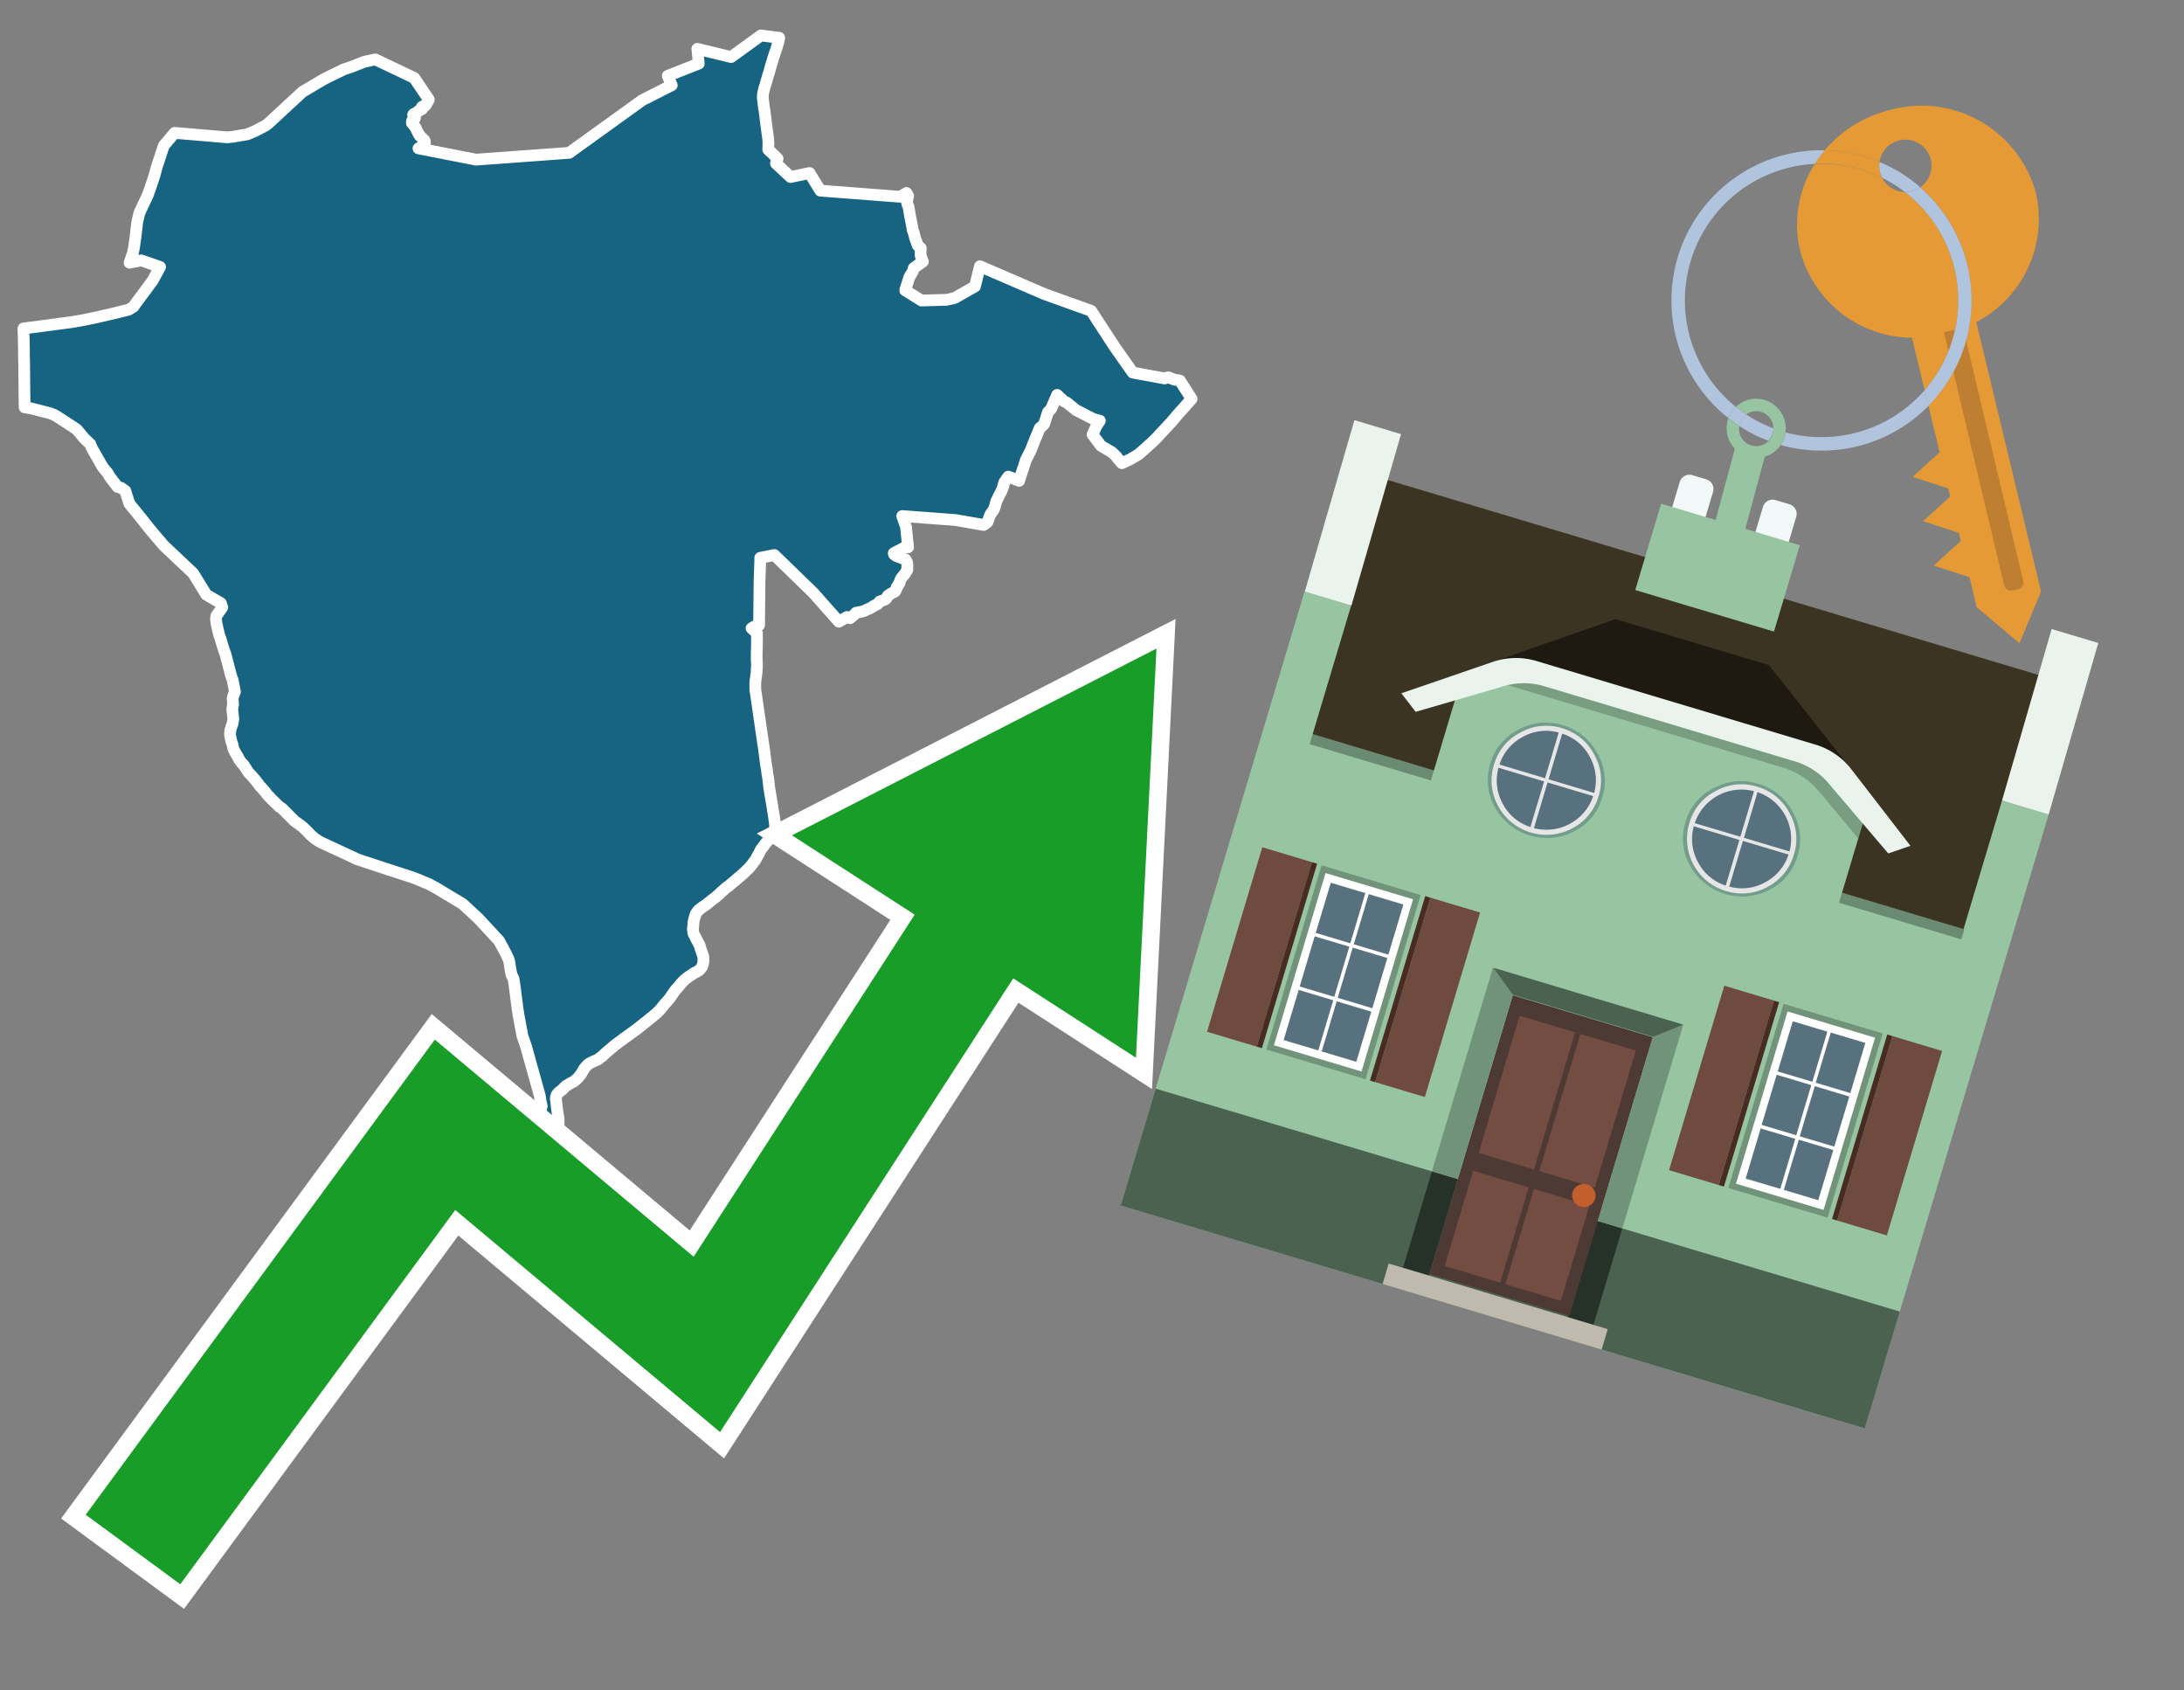 <svg id="Text" xmlns="http://www.w3.org/2000/svg" width="93.05" height="72" viewBox="0 0 93.05 72"><rect x="0" y="0" width="93.05" height="72" fill="#808080" stroke="none"/><polygon points="17.65,3.32 18.27,4.24 18.24,4.3 18.14,4.47 18.12,4.5 18.01,4.53 17.97,4.56 17.98,4.65 17.82,4.73 17.75,4.8 17.62,4.86 17.6,4.89 17.68,4.98 17.68,5.02 17.67,5.05 17.6,5.1 17.56,5.14 17.55,5.19 17.55,5.24 17.67,5.39 17.72,5.46 17.79,5.62 17.83,5.69 17.89,5.79 18.08,5.97 18.1,6.02 18.1,6.05 18.1,6.1 17.95,6.26 17.83,6.32 20.28,6.8 24.25,6.51 27.36,4.27 28.62,3.63 28.45,3.23 29.77,2.71 29.71,2.08 31.15,2.43 32.42,1.51 33.2,1.61 33.18,1.71 33.16,1.81 33.11,1.96 33.09,2.04 33.03,2.21 32.98,2.37 32.94,2.48 32.92,2.56 32.91,2.6 32.86,2.75 32.76,3.11 32.73,3.19 32.66,3.44 32.65,3.47 32.62,3.59 32.58,3.7 32.55,3.81 32.54,3.86 32.51,3.98 32.5,4.11 32.5,4.19 32.52,4.33 32.55,4.61 32.57,4.69 32.66,5.42 32.67,5.49 32.68,5.55 32.73,5.92 32.74,6.13 32.73,6.37 32.8,6.44 32.85,6.48 32.93,6.56 33.01,6.64 33.07,6.7 33.13,6.76 33.07,6.91 33.06,6.96 33.68,7.54 34.49,7.37 34.95,8.12 38.34,8.38 38.58,8.25 38.62,8.22 38.69,8.34 38.66,8.48 38.64,8.59 38.65,8.66 38.71,8.83 38.78,9.23 38.8,9.33 38.87,9.7 38.88,9.76 38.89,9.82 38.94,9.94 38.95,9.99 39,10.18 39.04,10.28 39.1,10.45 39.16,10.51 39.23,10.57 39.22,10.81 39.22,10.86 39.25,10.97 39.32,11.14 38.93,11.42 38.89,11.56 38.74,11.81 38.72,11.88 38.58,12.31 38.57,12.37 39.26,12.8 40.33,12.77 40.47,12.74 40.68,12.69 41.54,12.2 41.75,11.34 44.51,12.53 46.49,13.24 47.48,14.76 48.26,15.87 49.62,16.12 49.77,16.07 50.03,16.17 50.27,16.21 50.77,16.99 50.12,17.72 49.93,17.95 49.64,18.26 49.52,18.39 49.48,18.43 49.36,18.56 49.32,18.61 49.21,18.72 49.04,18.88 48.73,19.16 48.58,19.29 48.51,19.35 48.43,19.4 48.16,19.56 47.97,19.65 47.8,19.73 47.6,19.5 47.57,19.45 47.37,19.26 46.91,18.99 46.55,18.51 46.71,18.15 46.86,17.92 46.59,17.85 45.85,17.47 45.44,17.14 45.34,17.1 45.04,16.82 44.78,17.42 44.65,17.55 44.49,18.05 44.46,18.09 44.37,18.18 44.3,18.23 44,18.96 43.94,19.12 43.91,19.19 43.7,19.61 43.63,19.84 43.54,20.1 43.42,20.48 42.96,20.3 42.81,20.51 42.78,20.56 42.77,20.6 42.75,20.69 42.69,20.86 42.65,20.95 42.63,20.99 42.6,21.04 42.56,21.12 42.53,21.18 42.5,21.26 42.47,21.3 42.45,21.35 42.41,21.49 42.4,21.54 42.34,21.71 42.3,21.76 42.19,21.92 42.07,22.24 41.91,22.36 40.71,22.15 38.44,21.98 38.6,22.44 38.69,23.31 38.61,23.28 38.08,23.56 38.09,23.61 38.18,23.68 38.31,23.73 38.58,23.83 38.64,23.95 38.65,23.99 38.65,24.03 38.66,24.07 38.66,24.14 38.65,24.19 38.66,24.26 38.65,24.29 38.61,24.35 38.55,24.45 38.51,24.49 38.48,24.53 38.43,24.59 38.39,24.64 38.37,24.68 38.33,24.8 38.33,24.83 38.29,24.87 38.25,24.96 38.2,25.01 38.19,25.08 38.18,25.11 38.14,25.19 37.95,25.29 37.82,25.38 37.81,25.42 37.77,25.48 37.72,25.53 37.65,25.56 37.48,25.62 37.45,25.66 37.4,25.72 37.35,25.75 37.28,25.78 37.05,25.92 36.96,25.95 36.91,25.98 36.77,26.04 36.47,26.1 36.41,26.17 36.22,26.33 36.09,26.28 35.74,26.48 34.66,25.26 32.99,23.64 32.39,23.76 32.39,23.9 32.36,24.75 32.34,26.63 32.13,26.69 32.02,26.76 32.11,26.84 32.25,26.97 32.25,27.09 32.25,27.48 32.24,27.82 32.24,27.98 32.24,28.04 32.24,28.18 32.25,28.21 32.25,28.27 32.25,28.38 32.25,28.44 32.24,28.47 32.24,28.55 32.24,28.59 32.23,28.67 32.2,28.92 32.18,29.04 32.18,29.09 32.18,29.17 32.18,29.2 32.18,29.34 32.18,29.38 32.21,29.57 32.33,30.4 32.48,31.43 32.56,31.97 32.62,32.45 32.65,32.65 32.66,32.68 32.7,33 32.72,33.08 32.77,33.53 32.86,34.08 32.88,34.18 32.94,34.56 32.98,34.81 33.02,35.12 33.03,35.32 33.04,35.46 32.89,35.6 32.86,35.63 32.72,35.8 32.62,35.92 32.58,35.97 32.53,36.04 32.48,36.11 32.44,36.16 32.41,36.2 32.39,36.25 32.37,36.28 32.36,36.31 32.31,36.4 32.27,36.47 32.19,36.62 32.16,36.66 32.14,36.69 32.11,36.72 32.09,36.75 32.05,36.81 31.9,36.99 31.83,37.05 31.71,37.17 31.65,37.22 31.59,37.28 31.5,37.35 31.43,37.41 31.34,37.49 31.31,37.52 31.23,37.58 31.17,37.63 31.09,37.7 31.03,37.75 30.98,37.78 30.87,37.87 30.83,37.91 30.8,37.94 30.76,37.97 30.71,38.01 30.66,38.07 30.54,38.17 30.47,38.23 30.35,38.32 30.25,38.4 30.09,38.53 29.94,38.63 29.87,38.68 29.74,38.79 29.72,38.82 29.66,38.9 29.63,38.96 29.61,39.03 29.56,39.2 29.55,39.27 29.54,39.39 29.53,39.49 29.52,39.55 29.53,39.68 29.54,39.74 29.55,39.77 29.61,39.88 29.64,39.94 29.66,39.99 29.78,40.21 29.81,40.27 29.82,40.31 29.85,40.42 29.87,40.47 29.97,40.76 29.97,40.9 29.97,40.94 29.95,41.05 29.93,41.14 29.91,41.18 29.8,41.32 29.67,41.4 29.6,41.43 29.37,41.58 29.3,41.63 29.14,41.76 29.11,41.79 29,41.91 28.93,42 28.81,42.13 28.74,42.22 28.63,42.38 28.53,42.52 28.45,42.62 28.4,42.68 28.33,42.75 28.31,42.78 28.28,42.81 28.12,43.01 28.06,43.07 27.96,43.17 27.86,43.25 27.52,43.53 27.4,43.62 27.29,43.71 27.14,43.83 26.57,44.24 26.29,44.45 26.18,44.53 25.96,44.72 25.84,44.82 25.8,44.86 25.75,44.9 25.7,44.95 25.66,44.99 25.6,45.03 25.51,45.1 25.45,45.14 25.24,45.23 25.16,45.27 25.09,45.31 25.03,45.36 25,45.39 24.92,45.48 24.87,45.55 24.76,45.74 24.74,45.77 24.67,45.85 24.61,45.93 24.57,45.96 24.46,46.06 24.28,46.15 24.24,46.18 24.09,46.27 23.97,46.4 23.78,46.55 23.71,46.65 23.68,46.79 23.69,46.86 23.71,47.03 23.74,47.29 23.77,47.48 23.79,47.58 23.8,47.77 23.8,47.86 23.79,48.25 23.71,48.5 23.66,48.66 23.59,48.84 23.57,48.88 23.54,48.94 23.47,49.07 23.4,49.23 23.31,49.45 23.29,49.61 23.28,49.81 23.29,49.84 23.32,49.97 23.35,50.11 23.37,50.22 23.39,50.28 23.45,50.47 23.13,50.35 23.07,50.18 22.97,49.68 22.95,49.53 22.94,49.39 22.93,49.11 22.94,49.03 22.96,48.8 23.03,48.44 23.06,48.28 23.09,48.09 23.08,47.99 23.02,47.37 23.04,47.26 23.08,47.11 23.03,46.89 23.02,46.83 23,46.68 22.42,44.6 22.33,44.33 22.28,44.19 22.25,44.1 22.23,43.97 22.12,43.39 22.09,43.22 22.04,42.89 21.97,42.34 21.92,41.95 21.88,41.69 21.79,41.51 21.74,41.24 21.7,40.97 21.66,40.84 21.56,40.63 21.5,40.51 21.26,40.07 20.39,39.13 19.71,38.5 18.56,37.81 18.28,37.66 17.78,37.45 17.6,37.38 16.31,36.96 15.19,36.59 15.12,36.55 13.63,35.86 13.43,35.73 13.24,35.57 13.1,35.42 12.89,35.22 12.72,35.09 12.62,35.02 12.57,34.99 12.05,34.47 12.01,34.43 11.95,34.39 11.9,34.36 11.58,34.05 11.41,33.87 11.36,33.81 11.3,33.73 11.17,33.58 11.08,33.49 11.01,33.39 10.94,33.3 10.85,33.19 10.71,33.03 10.63,32.95 10.56,32.86 10.38,32.58 10.34,32.55 10.2,32.37 10.13,32.23 10.06,32.12 9.94,31.89 9.91,31.73 9.85,31.56 9.8,31.3 9.81,31.13 9.85,30.98 9.88,30.9 9.91,30.82 9.94,30.62 9.91,30.33 9.9,30.26 9.9,30.17 9.93,30.01 9.92,29.84 9.91,29.76 9.94,29.64 10.01,29.46 9.91,28.96 9.85,28.8 9.61,27.88 9.54,27.68 9.46,27.43 9.4,27.22 9.34,27.05 9.3,26.89 9.23,26.58 9.2,26.37 9.22,26.23 9.47,25.87 9.41,25.69 8.79,25.33 8.23,24.42 6.98,23.24 6.57,22.76 6.37,22.52 6.1,22.18 5.82,21.83 5.62,21.59 5.51,21.45 5.34,20.91 5.16,20.78 5.01,20.74 4.77,20.43 4.71,20.35 4.63,20.23 4.59,20.15 4.51,20.06 4.38,19.9 3.91,19.08 3.85,18.92 3.57,18.65 3.27,18.29 2.86,18.02 2.46,17.76 2.31,17.67 2.13,17.6 1.3,17.39 1.05,17.35 1.04,16.71 1.04,16.68 1.03,15.52 1.02,15.14 1.02,14.86 1.01,14.39 1,14.13 1,13.99 1.85,13.88 3.12,13.71 3.57,13.63 4.05,13.53 4.88,13.34 5.48,13.19 5.6,13.12 5.64,13.09 5.69,13.06 5.77,12.94 6.5,11.96 6.82,11.37 6.02,11.09 5.52,11.19 5.66,10.78 5.68,10.69 5.71,10.54 5.77,10.12 5.85,9.44 5.92,9.15 5.93,9.1 5.97,9 6.3,8.3 6.41,7.99 6.58,7.48 6.63,7.3 6.68,7.11 6.97,6.23 6.99,6.19 7.44,5.66 9.69,5.85 9.95,5.82 10.54,5.72 10.87,5.58 11.31,5.35 11.41,5.28 12.89,3.91 13.82,3.36 14.66,2.95 14.91,2.87 15.53,2.63 15.99,2.53 " fill="#166382" stroke="#fff" stroke-linejoin="round" stroke-width="0.5"/><polygon points="49.272 27.624 33.741 35.58 38.97 38.959 29.553 53.529 18.525 44.281 3.652 64.518 7.681 67.479 19.396 51.538 30.678 60.999 43.169 41.673 48.398 45.053 49.272 27.624" fill="none" stroke="#fff" stroke-miterlimit="10" stroke-width="1.5"/><polygon points="49.272 27.624 33.741 35.58 38.97 38.959 29.553 53.529 18.525 44.281 3.652 64.518 7.681 67.479 19.396 51.538 30.678 60.999 43.169 41.673 48.398 45.053 49.272 27.624" fill="#179d28"/><path d="M80.19,7.577a1.16,1.16,0,0,1-.094-.251,1.114,1.114,0,0,1-.018-.429A6.367,6.367,0,0,0,77.743,6.4a5.269,5.269,0,0,0-.423.577c.1,0,.192-.007.288-.007A5.794,5.794,0,0,1,80.19,7.577Z" fill="#e69a35"/><path d="M77.608,6.4A6.394,6.394,0,0,0,73.64,17.81a1.26,1.26,0,0,1,.317-.48A5.821,5.821,0,0,1,77.32,6.981a5.269,5.269,0,0,1,.423-.577Z" fill="#b0c4de"/><path d="M84.2,13.72a4.962,4.962,0,0,0,2.545-5.48,5.047,5.047,0,0,0-6.179-3.566A5.322,5.322,0,0,0,77.743,6.4a6.367,6.367,0,0,1,2.335.493,1.114,1.114,0,1,1,1.736,1.084,6.392,6.392,0,0,1,.347,9.3l.479,1.985-.438.4-.716.648.92.3.6.2.082.341-.438.4-.716.648.92.3.605.2.082.341-.438.4-.716.649.92.3.605.2.307,1.274,1.821,1.534.921-2.2Z" fill="#e69a35"/><path d="M81.154,8.179a1.115,1.115,0,0,1-.964-.6,5.794,5.794,0,0,0-2.582-.6c-.1,0-.192,0-.288.007a4.783,4.783,0,0,0-.625,3.685,4.962,4.962,0,0,0,4.765,3.715L82,16.617a5.82,5.82,0,0,0-.846-8.438Z" fill="#e69a35"/><path d="M74.1,18.142a6.386,6.386,0,0,0,1.232.63.73.73,0,0,0,.224-.527h0a5.783,5.783,0,0,1-1.159-.593A.733.733,0,0,0,74.1,18.142Z" fill="#b0c4de"/><path d="M74.4,17.652q-.228-.152-.44-.322a1.26,1.26,0,0,0-.317.48c.148.117.3.228.46.332A.733.733,0,0,1,74.4,17.652Z" fill="#b0c4de"/><path d="M74.824,16.984a1.257,1.257,0,0,0-.867.346c.141.114.288.222.44.322a.731.731,0,0,1,1.159.593h0a.732.732,0,1,1-1.463,0,.7.7,0,0,1,.007-.1c-.158-.1-.312-.215-.46-.332a1.258,1.258,0,0,0,.273,1.3l-.979,3.635,1.275.341.98-3.639a1.266,1.266,0,0,0,.681-.5,1.249,1.249,0,0,0,.2-.538,1.328,1.328,0,0,0,.012-.168A1.262,1.262,0,0,0,74.824,16.984Z" fill="#97c4a1"/><path d="M85.974,25.1l-.226.053a.3.3,0,0,1-.362-.223l-2.56-10.777.81-.193L86.2,24.736A.3.3,0,0,1,85.974,25.1Z" fill="#bf7f32"/><path d="M80.1,7.326a1.16,1.16,0,0,0,.094.251,5.833,5.833,0,0,1,.964.6,1.137,1.137,0,0,0,.287-.031,1.108,1.108,0,0,0,.373-.167A6.371,6.371,0,0,0,80.078,6.9,1.114,1.114,0,0,0,80.1,7.326Z" fill="#b0c4de"/><path d="M77.608,18.618a5.836,5.836,0,0,1-1.534-.2,1.24,1.24,0,0,1-.2.537,6.4,6.4,0,0,0,6.291-1.666L82,16.617A5.807,5.807,0,0,1,77.608,18.618Z" fill="#b0c4de"/><path d="M81.814,7.981a1.108,1.108,0,0,1-.373.167,1.137,1.137,0,0,1-.287.031A5.82,5.82,0,0,1,82,16.617l.161.667a6.392,6.392,0,0,0-.347-9.3Z" fill="#b0c4de"/><polygon points="83.79 39.753 55.78 31.364 58.988 20.404 86.964 28.783 83.79 39.753 83.79 39.753" fill="#3c3422" fill-rule="evenodd"/><polygon points="81.705 53.32 87.284 34.692 85.297 34.097 83.656 39.575 55.926 31.269 57.567 25.791 55.579 25.196 47.746 51.348 79.451 60.844 81.705 53.32" fill="#97c4a1" fill-rule="evenodd"/><rect x="69.522" y="21.148" width="0.444" height="28.983" transform="translate(15.592 92.226) rotate(-73.326)" opacity="0.3"/><polygon points="87.284 34.692 85.297 34.097 87.411 26.793 89.398 27.388 87.284 34.692 87.284 34.692" fill="#eaf3ec" fill-rule="evenodd"/><polygon points="57.578 25.794 55.591 25.199 57.705 17.896 59.692 18.491 57.578 25.794 57.578 25.794" fill="#eaf3ec" fill-rule="evenodd"/><polygon points="79.451 60.844 80.943 55.865 49.238 46.369 47.747 51.348 79.451 60.844 79.451 60.844" fill="#4c6251" fill-rule="evenodd"/><path d="M71.566,20.528l-.522,1.743,1.418.425.523-1.744a.432.432,0,0,0-.289-.536l-.593-.177A.431.431,0,0,0,71.566,20.528Z" fill="#f3f9f8" fill-rule="evenodd"/><path d="M75.111,21.589l-.522,1.743,1.418.425.522-1.743a.43.43,0,0,0-.289-.536l-.593-.178A.43.43,0,0,0,75.111,21.589Z" fill="#f3f9f8" fill-rule="evenodd"/><polygon points="75.368 28.329 68.829 26.37 63.807 28.121 78.733 32.591 75.368 28.329" fill="#1e1a11"/><polygon points="78.248 32.422 64.442 28.287 62.236 28.998 60.064 36.247 77.453 41.455 79.651 34.116 78.248 32.422" fill="#97c4a1"/><path d="M77.74,32.516S65.088,28.725,65,28.7l-.938.43,11.892,3.562a3.175,3.175,0,0,1,1.532,1l1.685,2.02.327-1.09Z" fill-rule="evenodd" opacity="0.2"/><path d="M77.35,31.716,65.458,28.154a3.041,3.041,0,0,0-1.854.037l-3.9,1.339.611.79,3.626-1.054a3.045,3.045,0,0,1,1.855-.037l10.673,3.2A3.028,3.028,0,0,1,78,33.477l2.45,2.874.945-.325-2.518-3.26A3.036,3.036,0,0,0,77.35,31.716Z" fill="#eaf3ec"/><polygon points="76.683 23.223 70.773 21.453 69.671 25.132 75.581 26.902 76.683 23.223 76.683 23.223" fill="#97c4a1" fill-rule="evenodd"/><g id="Symbol_9_0_Layer2_0_MEMBER_8_MEMBER_21_MEMBER_0_FILL" data-name="Symbol 9 0 Layer2 0 MEMBER 8 MEMBER 21 MEMBER 0 FILL"><path d="M66.584,30.892a2.39,2.39,0,0,0-1.891.189,2.317,2.317,0,0,0-1.2,1.448A2.345,2.345,0,0,0,63.7,34.4a2.528,2.528,0,0,0,3.367,1.008,2.339,2.339,0,0,0,1.2-1.447,2.313,2.313,0,0,0-.208-1.87A2.394,2.394,0,0,0,66.584,30.892Z" fill="#729d8c"/></g><g id="Symbol_9_0_Layer2_0_MEMBER_8_MEMBER_21_MEMBER_1_FILL" data-name="Symbol 9 0 Layer2 0 MEMBER 8 MEMBER 21 MEMBER 1 FILL"><path d="M66.547,31.016a2.241,2.241,0,0,0-1.769.185,2.213,2.213,0,0,0-1.127,1.376,2.239,2.239,0,0,0,.185,1.768,2.341,2.341,0,0,0,3.145.942,2.234,2.234,0,0,0,1.126-1.376,2.207,2.207,0,0,0-.185-1.768A2.237,2.237,0,0,0,66.547,31.016Z" fill="#e6e6e6"/></g><g id="Symbol_9_0_Layer2_0_MEMBER_8_MEMBER_21_MEMBER_2_MEMBER_0_FILL" data-name="Symbol 9 0 Layer2 0 MEMBER 8 MEMBER 21 MEMBER 2 MEMBER 0 FILL"><path d="M65.787,33.284,63.843,32.7a2.036,2.036,0,0,0,.186,1.539,2.015,2.015,0,0,0,1.175.986Z" fill="#58717f"/></g><g id="Symbol_9_0_Layer2_0_MEMBER_8_MEMBER_21_MEMBER_2_MEMBER_1_FILL" data-name="Symbol 9 0 Layer2 0 MEMBER 8 MEMBER 21 MEMBER 2 MEMBER 1 FILL"><path d="M65.827,33.148l.582-1.944a2.01,2.01,0,0,0-1.523.178,2.037,2.037,0,0,0-1,1.183Z" fill="#58717f"/></g><g id="Symbol_9_0_Layer2_0_MEMBER_8_MEMBER_21_MEMBER_2_MEMBER_2_FILL" data-name="Symbol 9 0 Layer2 0 MEMBER 8 MEMBER 21 MEMBER 2 MEMBER 2 FILL"><path d="M67.878,33.91l-1.943-.582-.582,1.944a2.1,2.1,0,0,0,2.525-1.362Z" fill="#58717f"/></g><g id="Symbol_9_0_Layer2_0_MEMBER_8_MEMBER_21_MEMBER_2_MEMBER_3_FILL" data-name="Symbol 9 0 Layer2 0 MEMBER 8 MEMBER 21 MEMBER 2 MEMBER 3 FILL"><path d="M66.558,31.249l-.582,1.943,1.943.582a2.031,2.031,0,0,0-.186-1.539A2.009,2.009,0,0,0,66.558,31.249Z" fill="#58717f"/></g><g id="Symbol_9_0_Layer2_0_MEMBER_8_MEMBER_21_MEMBER_0_FILL-2" data-name="Symbol 9 0 Layer2 0 MEMBER 8 MEMBER 21 MEMBER 0 FILL"><path d="M74.9,33.384a2.4,2.4,0,0,0-1.891.189,2.316,2.316,0,0,0-1.2,1.448,2.341,2.341,0,0,0,.209,1.87A2.527,2.527,0,0,0,75.387,37.9a2.345,2.345,0,0,0,1.2-1.447,2.314,2.314,0,0,0-.209-1.87A2.389,2.389,0,0,0,74.9,33.384Z" fill="#729d8c"/></g><g id="Symbol_9_0_Layer2_0_MEMBER_8_MEMBER_21_MEMBER_1_FILL-2" data-name="Symbol 9 0 Layer2 0 MEMBER 8 MEMBER 21 MEMBER 1 FILL"><path d="M74.867,33.508a2.239,2.239,0,0,0-1.768.185,2.21,2.21,0,0,0-1.127,1.376,2.316,2.316,0,0,0,1.564,2.883,2.261,2.261,0,0,0,1.765-.173A2.237,2.237,0,0,0,76.428,36.4a2.209,2.209,0,0,0-.185-1.769A2.239,2.239,0,0,0,74.867,33.508Z" fill="#e6e6e6"/></g><g id="Symbol_9_0_Layer2_0_MEMBER_8_MEMBER_21_MEMBER_2_MEMBER_0_FILL-2" data-name="Symbol 9 0 Layer2 0 MEMBER 8 MEMBER 21 MEMBER 2 MEMBER 0 FILL"><path d="M74.107,35.776l-1.943-.582a2.031,2.031,0,0,0,.186,1.539,2.009,2.009,0,0,0,1.175.986Z" fill="#58717f"/></g><g id="Symbol_9_0_Layer2_0_MEMBER_8_MEMBER_21_MEMBER_2_MEMBER_1_FILL-2" data-name="Symbol 9 0 Layer2 0 MEMBER 8 MEMBER 21 MEMBER 2 MEMBER 1 FILL"><path d="M74.148,35.64,74.73,33.7a2.1,2.1,0,0,0-2.525,1.362Z" fill="#58717f"/></g><g id="Symbol_9_0_Layer2_0_MEMBER_8_MEMBER_21_MEMBER_2_MEMBER_2_FILL-2" data-name="Symbol 9 0 Layer2 0 MEMBER 8 MEMBER 21 MEMBER 2 MEMBER 2 FILL"><path d="M76.2,36.4l-1.943-.582-.582,1.944a2.015,2.015,0,0,0,1.523-.178A2.036,2.036,0,0,0,76.2,36.4Z" fill="#58717f"/></g><g id="Symbol_9_0_Layer2_0_MEMBER_8_MEMBER_21_MEMBER_2_MEMBER_3_FILL-2" data-name="Symbol 9 0 Layer2 0 MEMBER 8 MEMBER 21 MEMBER 2 MEMBER 3 FILL"><path d="M74.879,33.741,74.3,35.684l1.943.582a2.1,2.1,0,0,0-1.361-2.525Z" fill="#58717f"/></g><polygon points="51.426 43.946 53.542 44.58 55.896 36.723 53.78 36.089 51.426 43.946 51.426 43.946" fill="#6e4a3f" fill-rule="evenodd"/><polygon points="53.542 44.58 53.764 44.647 56.117 36.789 55.896 36.723 53.542 44.58 53.542 44.58" fill="#482b22" fill-rule="evenodd"/><polygon points="60.706 46.726 58.59 46.092 60.943 38.235 63.059 38.868 60.706 46.726 60.706 46.726" fill="#6e4a3f" fill-rule="evenodd"/><polygon points="58.59 46.092 58.368 46.026 60.722 38.168 60.943 38.235 58.59 46.092 58.59 46.092" fill="#482b22" fill-rule="evenodd"/><rect x="53.146" y="39.209" width="8.19" height="4.408" transform="translate(1.145 84.365) rotate(-73.326)" fill="#719379"/><polygon points="60.205 38.304 56.474 37.187 54.277 44.522 58.008 45.639 60.205 38.304 60.205 38.304" fill="#fff" fill-rule="evenodd"/><path d="M59.792,38.527l-.64,2.136-1.474-.442.639-2.135,1.475.441Zm-1.621-.485-.64,2.136-1.474-.442L56.7,37.6l1.474.442Zm-2.158,1.84,1.475.441-.64,2.136-1.474-.441.639-2.136Zm-.683,2.282,1.474.441-.639,2.136L54.69,44.3l.64-2.135Zm.981,2.621.639-2.136,1.475.442-.64,2.135-1.474-.441Zm2.158-1.84L56.994,42.5l.64-2.136,1.474.442-.639,2.136Z" fill="#58717f" fill-rule="evenodd"/><polygon points="80.39 52.621 78.274 51.988 80.628 44.13 82.743 44.764 80.39 52.621 80.39 52.621" fill="#6e4a3f" fill-rule="evenodd"/><polygon points="78.274 51.988 78.053 51.921 80.406 44.064 80.628 44.13 78.274 51.988 78.274 51.988" fill="#482b22" fill-rule="evenodd"/><polygon points="71.111 49.842 73.227 50.476 75.58 42.619 73.464 41.985 71.111 49.842 71.111 49.842" fill="#6e4a3f" fill-rule="evenodd"/><polygon points="73.227 50.476 73.448 50.542 75.802 42.685 75.58 42.619 73.227 50.476 73.227 50.476" fill="#482b22" fill-rule="evenodd"/><rect x="72.83" y="45.105" width="8.19" height="4.408" transform="translate(9.534 107.426) rotate(-73.326)" fill="#719379"/><polygon points="76.159 43.083 79.889 44.2 77.692 51.535 73.962 50.418 76.159 43.083 76.159 43.083" fill="#fff" fill-rule="evenodd"/><path d="M76.381,43.5l1.475.442-.64,2.135-1.475-.441.64-2.136ZM78,43.981l1.474.442-.64,2.136-1.474-.442L78,43.981Zm.791,2.724-.64,2.135L76.679,48.4l.64-2.136,1.474.442Zm-.684,2.282-.639,2.135L76,50.68l.64-2.135,1.474.442Zm-2.26,1.65L74.375,50.2l.639-2.135,1.475.441-.64,2.136Zm-.791-2.724.64-2.135,1.474.441-.639,2.136-1.475-.442Z" fill="#58717f" fill-rule="evenodd"/><polygon points="67.888 56.431 69.118 52.323 68.019 51.994 66.789 56.102 67.888 56.431 67.888 56.431" fill="#263128" fill-rule="evenodd"/><polygon points="60.877 54.331 62.108 50.223 61.007 49.894 59.776 54.002 60.877 54.331 60.877 54.331" fill="#263128" fill-rule="evenodd"/><g id="Symbol_9_0_Layer2_0_MEMBER_8_MEMBER_12_MEMBER_0_FILL" data-name="Symbol 9 0 Layer2 0 MEMBER 8 MEMBER 12 MEMBER 0 FILL"><path d="M70.418,44.178l-5.965-1.786L60.9,54.27l5.964,1.786Z" fill="#4e3a34"/></g><g id="Symbol_9_0_Layer2_0_MEMBER_8_MEMBER_12_MEMBER_1_MEMBER_0_FILL" data-name="Symbol 9 0 Layer2 0 MEMBER 8 MEMBER 12 MEMBER 1 MEMBER 0 FILL"><path d="M65.358,49.815l1.75-5.843-2.363-.708L63,49.107Z" fill="#744d42"/></g><g id="Symbol_9_0_Layer2_0_MEMBER_8_MEMBER_12_MEMBER_1_MEMBER_1_FILL" data-name="Symbol 9 0 Layer2 0 MEMBER 8 MEMBER 12 MEMBER 1 MEMBER 1 FILL"><path d="M67.331,44.039l-1.75,5.842,2.364.708,1.75-5.842Z" fill="#744d42"/></g><g id="Symbol_9_0_Layer2_0_MEMBER_8_MEMBER_12_MEMBER_2_MEMBER_0_FILL" data-name="Symbol 9 0 Layer2 0 MEMBER 8 MEMBER 12 MEMBER 2 MEMBER 0 FILL"><path d="M63.915,54.633l1.215-4.058-2.363-.707-1.215,4.057Z" fill="#744d42"/></g><g id="Symbol_9_0_Layer2_0_MEMBER_8_MEMBER_12_MEMBER_2_MEMBER_1_FILL" data-name="Symbol 9 0 Layer2 0 MEMBER 8 MEMBER 12 MEMBER 2 MEMBER 1 FILL"><path d="M66.5,55.407l1.215-4.057-2.363-.708L64.138,54.7Z" fill="#744d42"/></g><g id="Symbol_9_0_Layer2_0_MEMBER_8_MEMBER_13_FILL" data-name="Symbol 9 0 Layer2 0 MEMBER 8 MEMBER 13 FILL"><path d="M67.959,51.058a.439.439,0,0,0-.045-.367.487.487,0,0,0-.669-.2.445.445,0,0,0-.239.282.457.457,0,0,0,.041.378.481.481,0,0,0,.293.242.459.459,0,0,0,.377-.042A.453.453,0,0,0,67.959,51.058Z" fill="#c35e2d"/></g><g id="Symbol_9_0_Layer2_0_MEMBER_8_MEMBER_14_FILL" data-name="Symbol 9 0 Layer2 0 MEMBER 8 MEMBER 14 FILL"><path d="M64.557,42.047l-.951-.833-2.6,8.68,1.1.329Z" fill="#719379"/></g><g id="Symbol_9_0_Layer2_0_MEMBER_8_MEMBER_15_FILL" data-name="Symbol 9 0 Layer2 0 MEMBER 8 MEMBER 15 FILL"><path d="M71.718,43.643l-1.2.19L68.072,52.01l1.046.313Z" fill="#719379"/></g><g id="Symbol_9_0_Layer2_0_MEMBER_8_MEMBER_16_FILL" data-name="Symbol 9 0 Layer2 0 MEMBER 8 MEMBER 16 FILL"><path d="M63.627,41.22l.836,1.156,5.961,1.786,1.294-.519Z" fill="#4c6251"/></g><polygon points="58.905 54.69 59.166 53.819 68.498 56.614 68.237 57.485 58.905 54.69 58.905 54.69" fill="#c0b9ad" fill-rule="evenodd"/></svg>